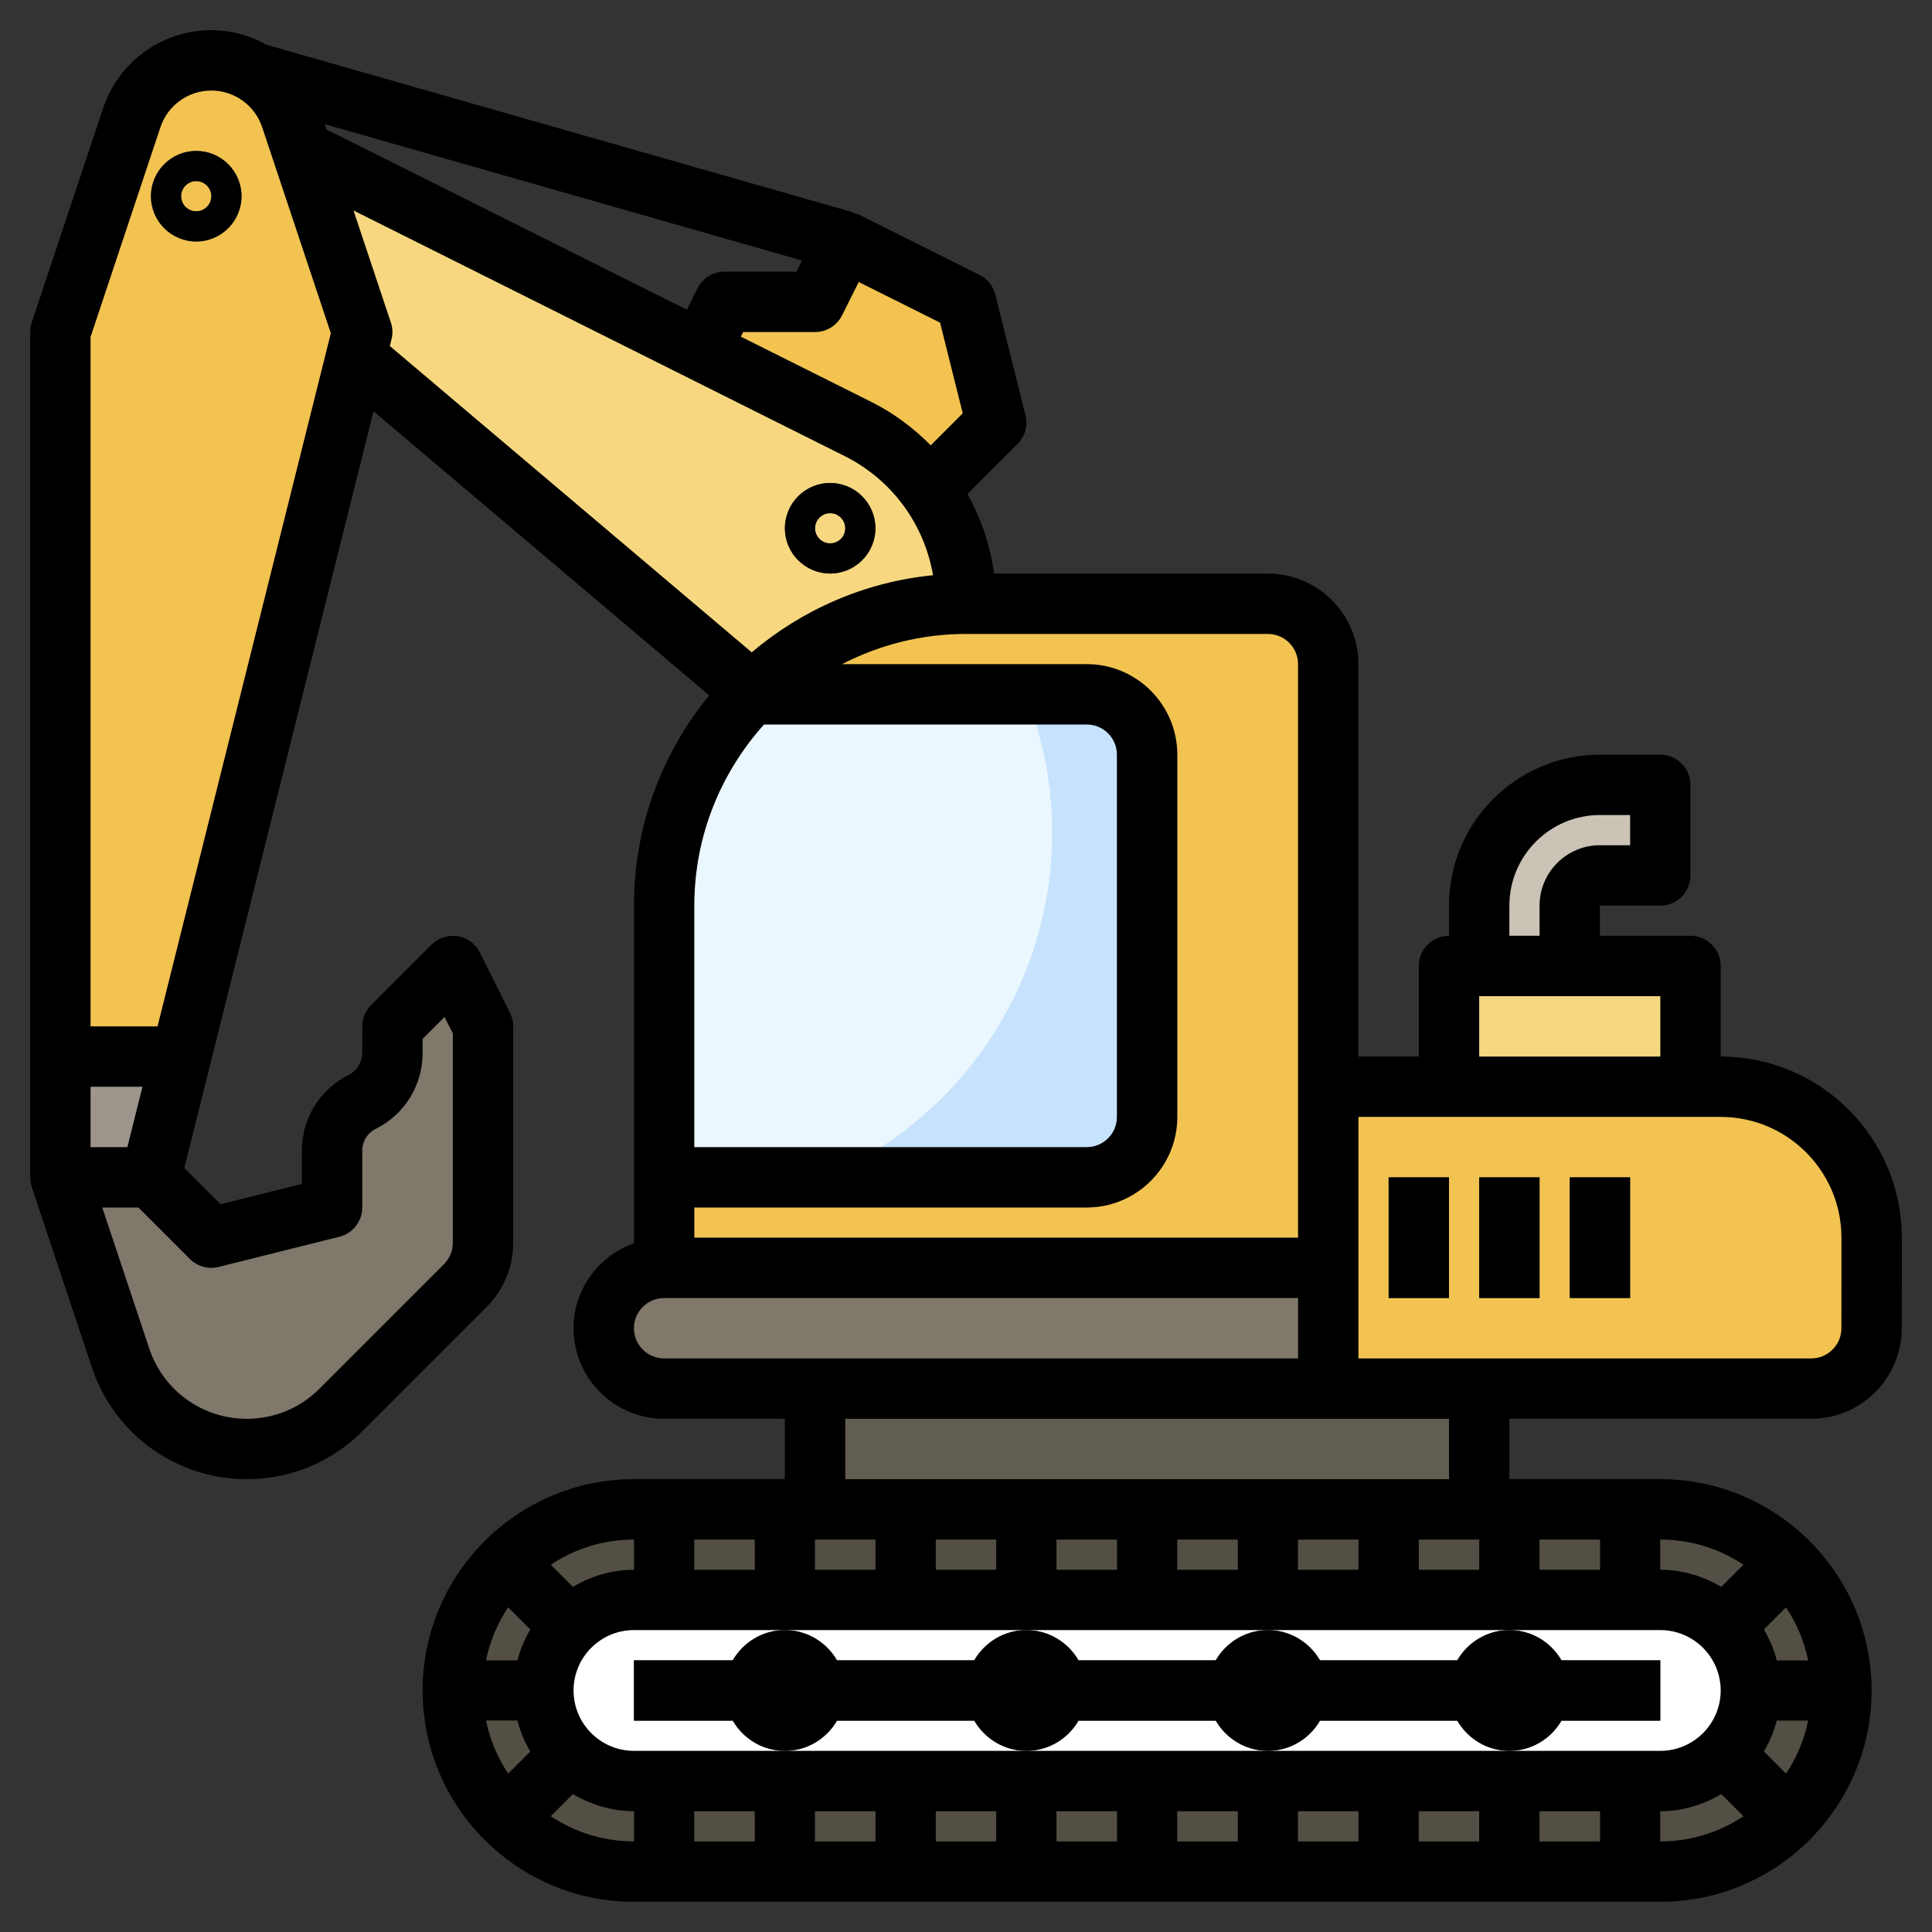 <?xml version="1.0" encoding="UTF-8"?> <svg xmlns="http://www.w3.org/2000/svg" id="Layer_3" height="512" viewBox="0 0 64 64" width="512"><rect x="0" y="0" width="64" height="64" fill="#333333" stroke="none"/> <g> <path d="m55 62h-34c-3.314 0-6-2.686-6-6 0-3.314 2.686-6 6-6h34c3.314 0 6 2.686 6 6 0 3.314-2.686 6-6 6z" fill="#534f44"></path> <path d="m27 46h22v4h-22z" fill="#625d51"></path> <path d="m44 46h-22c-1.105 0-2-.895-2-2 0-1.105.895-2 2-2h22z" fill="#7f786b"></path> <path d="m44 42h-22v-12c0-5.523 4.477-10 10-10h10c1.105 0 2 .895 2 2z" fill="#f2c351"></path> <path d="m5 39 7-28-2.368-7.103c-.377-1.133-1.438-1.897-2.632-1.897-1.194 0-2.255.764-2.632 1.897l-2.368 7.103v28" fill="#f2c351"></path> <path d="m6 35-1 4h-3v-4z" fill="#9e968d"></path> <path d="m11.794 11.825.206-.825-2-6 18.422 9.211c2.193 1.096 3.578 3.338 3.578 5.789-2.761 0-5.261 1.119-7.071 2.929l.071.071z" fill="#f7d881"></path> <path d="m22 39h14c1.105 0 2-.895 2-2v-12c0-1.105-.895-2-2-2h-11l-.071-.071c-1.81 1.81-2.929 4.31-2.929 7.071z" fill="#c7e2fc"></path> <g> <path d="m33 50h2v3h-2z" fill="#7f786b"></path> </g> <g> <path d="m29 50h2v3h-2z" fill="#7f786b"></path> </g> <g> <path d="m25 50h2v3h-2z" fill="#7f786b"></path> </g> <g> <path d="m45 50h2v3h-2z" fill="#7f786b"></path> </g> <g> <path d="m41 50h2v3h-2z" fill="#7f786b"></path> </g> <g> <path d="m53 50h2v3h-2z" fill="#7f786b"></path> </g> <g> <path d="m37 50h2v3h-2z" fill="#7f786b"></path> </g> <g> <path d="m21 50h2v3h-2z" fill="#7f786b"></path> </g> <g> <path d="m33 59h2v3h-2z" fill="#7f786b"></path> </g> <g> <path d="m29 59h2v3h-2z" fill="#7f786b"></path> </g> <g> <path d="m25 59h2v3h-2z" fill="#7f786b"></path> </g> <g> <path d="m45 59h2v3h-2z" fill="#7f786b"></path> </g> <g> <path d="m41 59h2v3h-2z" fill="#7f786b"></path> </g> <g> <path d="m37 59h2v3h-2z" fill="#7f786b"></path> </g> <g> <path d="m21 59h2v3h-2z" fill="#7f786b"></path> </g> <g fill="#7f786b"> <path d="m59.887 59.473-2.475-2.475-1.415 1.415 2.475 2.475c.548-.39 1.026-.868 1.415-1.415z"></path> <path d="m57.646 56.999h3.265c.054-.326.089-.658.089-.999 0-.342-.035-.674-.09-1h-3.264z"></path> <path d="m58.472 51.112-2.623 2.623 1.415 1.415 2.624-2.624c-.391-.546-.869-1.024-1.416-1.414z"></path> <path d="m16.112 59.472c.389.547.867 1.025 1.414 1.415l2.566-2.566-1.415-1.415z"></path> <path d="m15 56c0 .341.035.673.09.999h3.91v-2h-3.91c-.055.327-.09.659-.09 1.001z"></path> <path d="m16.113 52.527 2.565 2.565 1.415-1.415-2.565-2.565c-.548.39-1.026.868-1.415 1.415z"></path> </g> <path d="m60 46h-16v-10h13c2.761 0 5 2.239 5 5v3c0 1.105-.895 2-2 2z" fill="#f2c351"></path> <path d="m60 46h-16v-10h13c2.761 0 5 2.239 5 5v3c0 1.105-.895 2-2 2z" fill="#f2c351"></path> <g> <path d="m46 39h2v4h-2z" fill="#7f786b"></path> </g> <g> <path d="m49 39h2v4h-2z" fill="#7f786b"></path> </g> <g> <path d="m52 39h2v4h-2z" fill="#7f786b"></path> </g> <path d="m48 36v-4h8v4" fill="#f7d881"></path> <path d="m49 32v-2c0-2.209 1.791-4 4-4h2v3h-2c-.552 0-1 .448-1 1v2" fill="#cbc3b6"></path> <g> <path d="m53 59h2v3h-2z" fill="#7f786b"></path> </g> <g> <path d="m49 50h2v3h-2z" fill="#7f786b"></path> </g> <g> <path d="m49 59h2v3h-2z" fill="#7f786b"></path> </g> <path d="m2 39h3l2 2 4-1v-1.882c0-.685.387-1.312 1-1.618.613-.306 1-.933 1-1.618v-.882l2-2 1 2v7.172c0 .53-.211 1.039-.586 1.414l-4.124 4.124c-.826.826-1.946 1.29-3.115 1.29-1.896 0-3.58-1.213-4.179-3.012z" fill="#7f786b"></path> <g> <path d="m6.5 7.999c-.827 0-1.5-.673-1.5-1.499 0-.828.673-1.5 1.5-1.5s1.5.672 1.5 1.5c0 .826-.673 1.499-1.5 1.499zm0-1.999c-.276 0-.5.224-.5.5 0 .275.224.5.5.5.275 0 .5-.224.5-.5s-.225-.5-.5-.5z" fill="#534f44"></path> </g> <g> <path d="m27.5 18.999c-.827 0-1.5-.673-1.5-1.5s.673-1.5 1.5-1.5 1.5.673 1.5 1.5-.673 1.5-1.5 1.5zm0-1.999c-.276 0-.5.224-.5.5 0 .275.224.5.5.5.275 0 .5-.224.5-.5s-.225-.5-.5-.5z" fill="#534f44"></path> </g> <path d="m30.781 16.219 2.219-2.219-1-4-4-2-1 2h-3l-.8 1.6 5.222 2.611c.956.478 1.758 1.173 2.359 2.008z" fill="#f2c351"></path> <path d="m55 59h-34c-1.657 0-3-1.343-3-3 0-1.657 1.343-3 3-3h34c1.657 0 3 1.343 3 3 0 1.657-1.343 3-3 3z" fill="#fff"></path> <g> <path d="m21 55h4v2h-4z" fill="#7f786b"></path> </g> <g> <path d="m27 55h6v2h-6z" fill="#7f786b"></path> </g> <g> <path d="m35 55h6v2h-6z" fill="#7f786b"></path> </g> <g> <path d="m43 55h6v2h-6z" fill="#7f786b"></path> </g> <g> <path d="m51 55h4v2h-4z" fill="#7f786b"></path> </g> <g> <path d="m26 57.999c-1.103 0-2-.897-2-2s.897-2 2-2 2 .897 2 2-.897 2-2 2zm0-2.001v.002z" fill="#625d51"></path> </g> <g> <path d="m34 57.999c-1.103 0-2-.897-2-2s.897-2 2-2 2 .897 2 2-.897 2-2 2zm0-2.001v.002z" fill="#625d51"></path> </g> <g> <path d="m42 57.999c-1.103 0-2-.897-2-2s.897-2 2-2 2 .897 2 2-.897 2-2 2zm0-2.001v.002z" fill="#625d51"></path> </g> <g> <path d="m50 57.999c-1.103 0-2-.897-2-2s.897-2 2-2 2 .897 2 2-.897 2-2 2zm0-2.001v.002z" fill="#625d51"></path> </g> <path d="m24.929 22.929c-1.81 1.81-2.929 4.31-2.929 7.071v9h5.313c4.434-1.898 7.541-6.299 7.541-11.427 0-1.616-.318-3.156-.88-4.573h-8.974z" fill="#ebf7fe"></path> <g> <path d="m57 35-.001-3c0-.553-.447-1-1-1h-3v-1h2c.553 0 1-.447 1-1v-3c0-.553-.447-1-1-1h-2c-2.757 0-5 2.243-5 5v1c-.553 0-1 .447-1 1v3h-2v-13c0-1.654-1.346-3-3-3h-9.069c-.125-.94-.434-1.826-.883-2.633l1.66-1.66c.248-.249.348-.609.263-.95l-1-4c-.071-.283-.262-.521-.523-.652l-4-2c-.057-.029-.118-.031-.178-.048l.006-.019-19.441-5.554c-.549-.307-1.175-.484-1.835-.484-1.627 0-3.066 1.037-3.581 2.581l-2.367 7.103c-.034.101-.051.208-.051.316v28h.006c0 .106.011.213.045.316l1.996 5.988c.737 2.21 2.797 3.696 5.127 3.696 1.444 0 2.801-.562 3.823-1.583l4.124-4.124c.566-.566.878-1.32.878-2.121l.001-7.172c0-.155-.036-.309-.105-.447l-1-2c-.144-.288-.417-.489-.734-.54-.317-.048-.64.053-.868.28l-2 2c-.188.186-.293.441-.293.707v.882c0 .309-.171.586-.447.724-.958.477-1.553 1.44-1.553 2.511v1.101l-2.693.673-1.2-1.2 6.267-25.066 11.12 9.409c-1.558 1.899-2.494 4.325-2.494 6.966v11.184c-1.161.414-2 1.514-2 2.816 0 1.654 1.346 2.999 3 2.999h4v2h-5.001c-3.859.001-6.999 3.141-6.999 7.001 0 3.859 3.14 6.999 6.999 6.999h34c3.86 0 7-3.14 7-7s-3.14-7-7-7h-5v-2h10c1.654 0 3-1.346 3-3l.001-2.999c0-3.309-2.692-6-6-6zm1.433 23.018c.186-.316.33-.656.425-1.019h1.04c-.13.637-.384 1.228-.732 1.753zm.425-3.018c-.094-.363-.238-.704-.425-1.019l.733-.733c.348.524.602 1.116.732 1.753h-1.04zm-1.858 1c0 1.102-.897 1.999-2 1.999h-5-8-8-8-5c-1.103 0-2-.897-2-2s.897-2 2-2h5 8 8 8 5c1.103.001 2 .897 2 2.001zm-32 3.999v1h-2v-1zm2 0h2v1h-2zm4 0h2v1h-2zm3.999 0h2.001v1h-2.001zm4.001 0h2v1h-2zm4 0h2v1h-2zm3.999 0h2v1h-2zm4 0h2.001v1h-2.001zm-33.433-6.019c-.186.316-.33.656-.425 1.019h-1.041c.13-.637.384-1.228.732-1.753zm-.425 3.019c.094.363.238.704.425 1.019l-.733.733c-.348-.524-.602-1.116-.732-1.753h1.04zm25.859-4.999v-1h2v1zm-12 0v-1h2v1zm3.999-1h2.001v1h-2.001zm4.001 0h2v1h-2zm-10 0v1h-2v-1zm-4 1h-2v-1h2zm25.999 0v-1h2.001v1zm-1.999 0h-2v-1h2zm-28-1v1c-.739 0-1.424.215-2.019.566l-.734-.734c.79-.524 1.735-.832 2.753-.832zm-2.753 9.166.734-.734c.595.351 1.279.566 2.019.566v1h-.001c-1.017.001-1.962-.308-2.752-.832zm36.753-.167c.74 0 1.424-.215 2.019-.566l.734.734c-.79.524-1.735.833-2.753.833zm2.752-8.167-.734.734c-.594-.351-1.279-.566-2.018-.566v-1c1.017 0 1.962.308 2.752.832zm-7.752-21.833c0-1.654 1.346-3 3-3h1v1h-1c-1.103 0-2 .897-2 2v1h-1zm-1 3.001h6v2h-6zm-6.001-11v19h-19.999v-1h13c1.654 0 3-1.346 3-3v-12c0-1.654-1.345-3-2.999-3h-8.105c1.232-.635 2.625-1 4.105-1h10c.55 0 .998.448.998 1zm-11.858-11.312.751 3.004-1.06 1.06c-.565-.569-1.217-1.063-1.963-1.436l-4.328-2.164.077-.152h2.382c.378 0 .725-.214.894-.553l.553-1.105zm-20.383-6.574 15.809 4.516-.185.37h-2.382c-.379 0-.725.214-.895.553l-.353.706-11.935-5.969zm-7.758 33.886v-2h1.719l-.5 2zm4.242 3.969 4-1c.445-.111.758-.511.758-.969v-1.882c0-.308.171-.585.447-.723.958-.48 1.553-1.442 1.553-2.514v-.468l.726-.726.274.548v6.936c0 .267-.104.518-.292.707l-4.124 4.124c-.645.644-1.5.998-2.41.998-1.468 0-2.766-.936-3.23-2.329l-1.557-4.671h1.198l1.707 1.707c.249.247.612.348.95.262zm-2.023-7.969h-2.219v-22.838l2.315-6.948c.243-.727.92-1.214 1.685-1.214s1.441.488 1.684 1.213l2.275 6.826zm7.729-23.317-1.237-3.71 16.263 8.132c1.578.789 2.641 2.255 2.934 3.95-2.277.225-4.349 1.151-6.006 2.554l-11.988-10.146.055-.222c.047-.184.04-.378-.021-.558zm12.362 13.317h10.69c.551 0 .999.448.999 1v12c0 .552-.448 1-1 1h-12.999v-8c0-2.307.879-4.406 2.31-6zm-4.31 20c0-.552.448-1 1-1h21v2h-21c-.552-.001-1-.449-1-1zm27 3v2h-20v-2zm12.999-3.001c0 .552-.448 1-1 1h-14.999v-8h12c2.206 0 4 1.794 4 4z"></path> <path d="m46 39h2v4h-2z"></path> <path d="m49 39h2v4h-2z"></path> <path d="m52 39h2v4h-2z"></path> <path d="m6.5 5c-.827 0-1.5.672-1.5 1.5 0 .827.673 1.5 1.5 1.5s1.5-.673 1.5-1.5c0-.828-.673-1.5-1.5-1.5zm0 1.999c-.276 0-.5-.224-.5-.499 0-.276.224-.5.5-.5.275 0 .5.224.5.5 0 .275-.225.499-.5.499z"></path> <path d="m27.5 18.999c.827 0 1.5-.673 1.5-1.5s-.673-1.5-1.5-1.5-1.5.673-1.5 1.5.673 1.5 1.5 1.5zm0-1.999c.275 0 .5.224.5.5 0 .275-.224.5-.5.5s-.5-.224-.5-.5.224-.5.5-.5z"></path> <path d="m51.722 56.999h3.277v-2h-3.278c-.347-.595-.985-1-1.721-1-.737 0-1.375.405-1.722 1h-4.557c-.347-.595-.985-1-1.721-1-.737 0-1.375.405-1.722 1h-4.557c-.347-.595-.985-1-1.721-1-.737 0-1.375.405-1.722 1h-4.557c-.347-.595-.985-1-1.721-1-.737 0-1.375.405-1.722 1h-3.278v2h3.279c.347.595.985 1 1.722 1s1.375-.405 1.722-1h4.556c.347.595.985 1 1.722 1s1.375-.405 1.722-1h4.556c.347.595.985 1 1.722 1s1.375-.405 1.722-1h4.556c.347.595.985 1 1.722 1 .736 0 1.374-.405 1.721-1z"></path> </g> </g> </svg> 